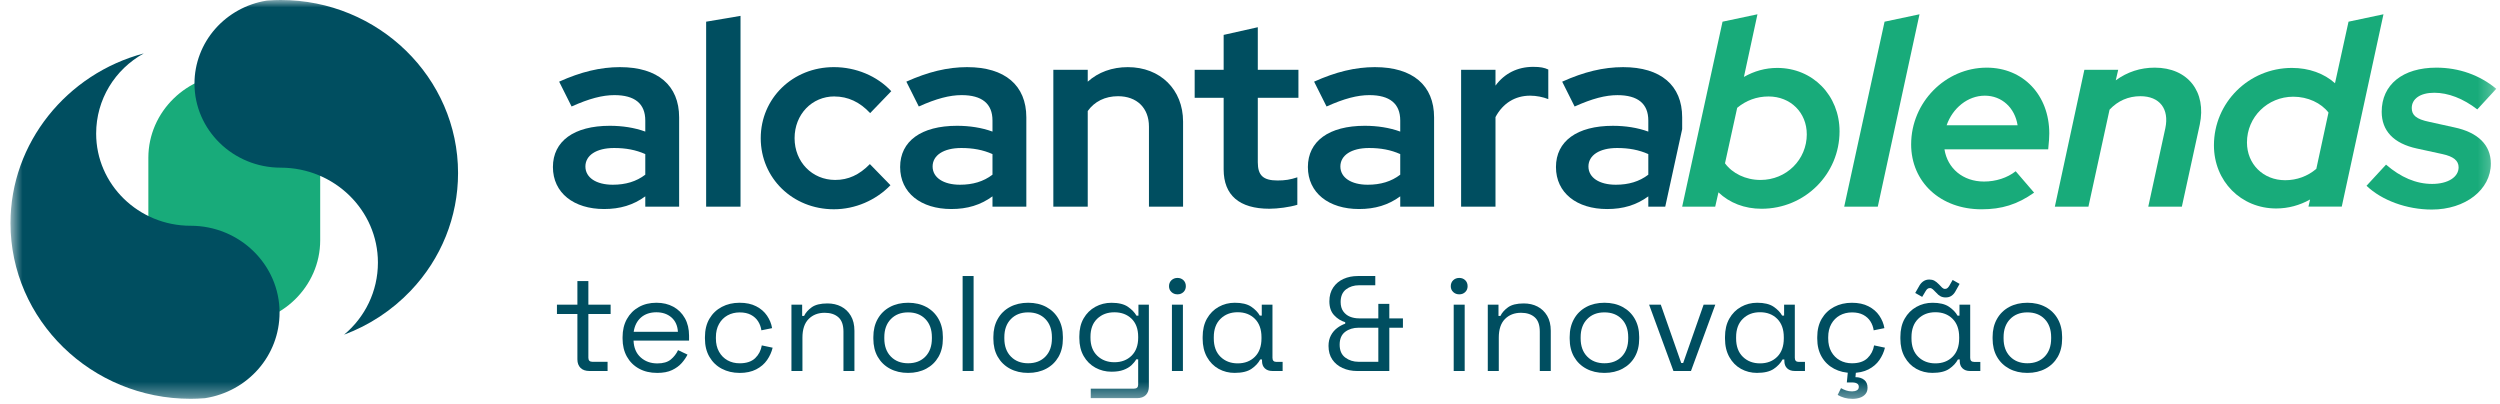 <svg width="167" height="27" viewBox="0 0 167 27" fill="none" xmlns="http://www.w3.org/2000/svg">
<mask id="mask0_311_2" style="mask-type:luminance" maskUnits="userSpaceOnUse" x="0" y="0" width="167" height="27">
<path d="M166.75 0H0.7V26.641H166.75V0Z" fill="white"/>
</mask>
<g mask="url(#mask0_311_2)">
<path d="M15.65 21.652C12.492 21.652 9.91 19.132 9.91 16.053V10.54C9.91 7.461 12.493 4.941 15.65 4.941C18.806 4.941 21.389 7.461 21.389 10.54V16.053C21.389 19.133 18.806 21.652 15.65 21.652Z" fill="#18AB7A"/>
<path d="M12.734 15.081C9.253 15.081 6.423 12.319 6.423 8.924C6.423 6.641 7.678 4.632 9.604 3.568C4.467 4.926 0.7 9.546 0.7 14.901C0.7 21.375 6.098 26.641 12.734 26.641C13.024 26.641 13.334 26.628 13.684 26.601C16.57 26.154 18.675 23.747 18.675 20.877C18.675 17.681 16.009 15.08 12.733 15.08" fill="#004E60"/>
<path d="M18.749 0C18.482 0 18.195 0.011 17.873 0.035C17.843 0.038 17.814 0.042 17.784 0.045C16.468 0.262 15.263 0.926 14.386 1.918C13.487 2.935 12.991 4.238 12.991 5.583C12.991 8.68 15.574 11.2 18.749 11.2C22.331 11.2 25.245 14.044 25.245 17.538C25.245 19.459 24.382 21.19 22.985 22.356C24.66 21.732 26.183 20.735 27.431 19.425C29.474 17.282 30.598 14.488 30.598 11.56C30.598 5.186 25.283 0 18.749 0Z" fill="#004E60"/>
<path d="M39.379 24.783C39.119 24.783 38.918 24.714 38.78 24.575C38.64 24.436 38.57 24.246 38.57 24.005V20.977H37.204V20.351H38.57V18.774H39.303V20.351H40.79V20.977H39.303V23.896C39.303 24.078 39.393 24.168 39.573 24.168H40.586V24.783H39.377H39.379Z" fill="#004E60"/>
<path d="M43.893 24.91C43.435 24.91 43.033 24.815 42.685 24.624C42.338 24.434 42.069 24.166 41.876 23.822C41.684 23.477 41.588 23.078 41.588 22.625V22.517C41.588 22.058 41.684 21.656 41.876 21.312C42.068 20.967 42.334 20.7 42.676 20.509C43.016 20.318 43.407 20.224 43.846 20.224C44.286 20.224 44.651 20.313 44.98 20.491C45.308 20.669 45.564 20.925 45.751 21.257C45.937 21.589 46.029 21.979 46.029 22.426V22.753H42.321C42.339 23.23 42.497 23.603 42.795 23.872C43.092 24.141 43.464 24.276 43.91 24.276C44.3 24.276 44.601 24.189 44.811 24.014C45.022 23.838 45.183 23.63 45.294 23.389L45.925 23.688C45.832 23.875 45.704 24.063 45.54 24.25C45.375 24.436 45.162 24.594 44.898 24.72C44.634 24.848 44.299 24.911 43.89 24.911M42.33 22.165H45.285C45.26 21.755 45.117 21.434 44.853 21.204C44.589 20.975 44.254 20.86 43.845 20.86C43.436 20.86 43.09 20.975 42.823 21.204C42.557 21.434 42.392 21.755 42.33 22.165Z" fill="#004E60"/>
<path d="M49.403 24.91C48.963 24.91 48.568 24.817 48.218 24.633C47.867 24.449 47.592 24.184 47.391 23.839C47.189 23.495 47.09 23.087 47.09 22.616V22.517C47.09 22.04 47.191 21.63 47.391 21.289C47.593 20.947 47.869 20.684 48.218 20.5C48.567 20.316 48.963 20.224 49.403 20.224C49.843 20.224 50.206 20.302 50.513 20.46C50.819 20.616 51.061 20.826 51.237 21.086C51.413 21.346 51.527 21.623 51.576 21.92L50.861 22.065C50.83 21.848 50.757 21.649 50.642 21.467C50.527 21.285 50.368 21.141 50.163 21.031C49.959 20.923 49.708 20.869 49.41 20.869C49.113 20.869 48.836 20.936 48.598 21.068C48.36 21.201 48.171 21.391 48.032 21.639C47.892 21.886 47.822 22.182 47.822 22.527V22.609C47.822 22.953 47.892 23.25 48.032 23.497C48.171 23.745 48.36 23.935 48.598 24.069C48.836 24.202 49.108 24.268 49.41 24.268C49.862 24.268 50.207 24.154 50.447 23.924C50.685 23.694 50.832 23.41 50.888 23.072L51.612 23.226C51.544 23.516 51.419 23.791 51.241 24.05C51.061 24.31 50.818 24.518 50.511 24.676C50.205 24.833 49.835 24.912 49.401 24.912" fill="#004E60"/>
<path d="M52.868 24.783V20.351H53.584V21.103H53.714C53.814 20.892 53.982 20.701 54.22 20.528C54.458 20.356 54.81 20.269 55.274 20.269C55.614 20.269 55.92 20.338 56.189 20.477C56.458 20.616 56.674 20.822 56.834 21.093C56.995 21.364 57.076 21.7 57.076 22.099V24.782H56.343V22.153C56.343 21.713 56.23 21.392 56.004 21.193C55.777 20.993 55.472 20.894 55.089 20.894C54.649 20.894 54.292 21.033 54.017 21.31C53.741 21.588 53.603 22.002 53.603 22.552V24.782H52.87L52.868 24.783Z" fill="#004E60"/>
<path d="M60.662 24.91C60.204 24.91 59.799 24.816 59.45 24.628C59.099 24.441 58.828 24.176 58.632 23.836C58.437 23.495 58.34 23.091 58.34 22.625V22.508C58.34 22.049 58.437 21.647 58.632 21.303C58.828 20.958 59.099 20.693 59.45 20.505C59.799 20.318 60.204 20.224 60.662 20.224C61.12 20.224 61.525 20.317 61.874 20.505C62.223 20.693 62.496 20.958 62.691 21.303C62.887 21.647 62.984 22.049 62.984 22.508V22.625C62.984 23.091 62.887 23.494 62.691 23.836C62.496 24.176 62.224 24.441 61.874 24.628C61.523 24.815 61.12 24.91 60.662 24.91ZM60.662 24.266C61.144 24.266 61.53 24.117 61.818 23.818C62.107 23.519 62.25 23.115 62.25 22.608V22.526C62.25 22.018 62.107 21.614 61.818 21.315C61.53 21.016 61.144 20.867 60.662 20.867C60.179 20.867 59.8 21.016 59.509 21.315C59.218 21.614 59.072 22.018 59.072 22.526V22.608C59.072 23.115 59.217 23.519 59.509 23.818C59.8 24.117 60.184 24.266 60.662 24.266Z" fill="#004E60"/>
<path d="M65.036 18.438H64.303V24.782H65.036V18.438Z" fill="#004E60"/>
<path d="M68.679 24.91C68.221 24.91 67.817 24.816 67.467 24.628C67.117 24.441 66.845 24.176 66.65 23.836C66.454 23.495 66.357 23.091 66.357 22.625V22.508C66.357 22.049 66.454 21.647 66.65 21.303C66.845 20.958 67.117 20.693 67.467 20.505C67.817 20.318 68.221 20.224 68.679 20.224C69.137 20.224 69.542 20.317 69.891 20.505C70.241 20.693 70.514 20.958 70.709 21.303C70.904 21.647 71.001 22.049 71.001 22.508V22.625C71.001 23.091 70.904 23.494 70.709 23.836C70.514 24.176 70.242 24.441 69.891 24.628C69.541 24.815 69.137 24.91 68.679 24.91ZM68.679 24.266C69.162 24.266 69.547 24.117 69.836 23.818C70.124 23.519 70.268 23.115 70.268 22.608V22.526C70.268 22.018 70.124 21.614 69.836 21.315C69.547 21.016 69.162 20.867 68.679 20.867C68.197 20.867 67.818 21.016 67.527 21.315C67.236 21.614 67.09 22.018 67.09 22.526V22.608C67.09 23.115 67.234 23.519 67.527 23.818C67.818 24.117 68.202 24.266 68.679 24.266Z" fill="#004E60"/>
<path d="M72.099 22.59V22.464C72.099 21.998 72.194 21.599 72.387 21.267C72.579 20.935 72.838 20.678 73.167 20.497C73.496 20.316 73.855 20.226 74.245 20.226C74.722 20.226 75.088 20.316 75.346 20.494C75.603 20.672 75.793 20.87 75.917 21.087H76.048V20.352H76.745V25.818C76.745 26.059 76.677 26.25 76.541 26.389C76.405 26.527 76.207 26.597 75.946 26.597H72.862V25.962H75.752C75.938 25.962 76.03 25.871 76.03 25.691V24.005H75.899C75.825 24.137 75.719 24.267 75.584 24.395C75.448 24.522 75.27 24.626 75.054 24.708C74.837 24.79 74.568 24.83 74.246 24.83C73.855 24.83 73.497 24.739 73.168 24.559C72.84 24.377 72.58 24.119 72.388 23.784C72.197 23.448 72.1 23.051 72.1 22.593M74.441 24.197C74.912 24.197 75.294 24.051 75.589 23.761C75.882 23.471 76.03 23.072 76.03 22.565V22.493C76.03 21.979 75.882 21.579 75.589 21.291C75.294 21.005 74.912 20.861 74.441 20.861C73.97 20.861 73.594 21.005 73.294 21.291C72.994 21.579 72.844 21.979 72.844 22.493V22.565C72.844 23.072 72.994 23.471 73.294 23.761C73.594 24.051 73.977 24.197 74.441 24.197Z" fill="#004E60"/>
<path d="M78.656 19.662C78.495 19.662 78.36 19.61 78.253 19.508C78.144 19.406 78.09 19.276 78.09 19.118C78.09 18.96 78.144 18.822 78.253 18.719C78.362 18.617 78.496 18.565 78.656 18.565C78.817 18.565 78.95 18.617 79.056 18.719C79.161 18.822 79.214 18.955 79.214 19.118C79.214 19.281 79.161 19.405 79.056 19.508C78.95 19.61 78.818 19.662 78.656 19.662ZM78.285 20.351H79.019V24.783H78.285V20.351Z" fill="#004E60"/>
<path d="M82.484 24.91C82.087 24.91 81.728 24.819 81.401 24.638C81.077 24.456 80.818 24.194 80.625 23.849C80.433 23.505 80.337 23.097 80.337 22.625V22.508C80.337 22.031 80.433 21.623 80.625 21.284C80.817 20.946 81.077 20.684 81.405 20.5C81.734 20.316 82.094 20.224 82.483 20.224C82.954 20.224 83.319 20.311 83.58 20.486C83.84 20.662 84.031 20.861 84.156 21.084H84.286V20.35H85.001V23.902C85.001 24.084 85.088 24.174 85.261 24.174H85.679V24.781H84.982C84.778 24.781 84.613 24.721 84.489 24.604C84.365 24.487 84.303 24.322 84.303 24.111V24.011H84.183C84.058 24.247 83.866 24.455 83.602 24.637C83.338 24.819 82.965 24.908 82.483 24.908M82.678 24.273C83.149 24.273 83.531 24.127 83.826 23.834C84.119 23.542 84.267 23.131 84.267 22.606V22.524C84.267 21.998 84.119 21.589 83.826 21.297C83.531 21.004 83.149 20.857 82.678 20.857C82.207 20.857 81.831 21.004 81.531 21.297C81.231 21.589 81.081 21.999 81.081 22.524V22.606C81.081 23.131 81.231 23.542 81.531 23.834C81.831 24.127 82.214 24.273 82.678 24.273Z" fill="#004E60"/>
<path d="M90.66 24.783C90.3 24.783 89.975 24.716 89.684 24.584C89.393 24.451 89.164 24.261 88.996 24.014C88.829 23.766 88.745 23.463 88.745 23.107C88.745 22.841 88.798 22.609 88.903 22.41C89.008 22.21 89.146 22.046 89.317 21.916C89.488 21.786 89.669 21.688 89.86 21.622V21.522C89.576 21.438 89.327 21.282 89.118 21.055C88.907 20.828 88.802 20.519 88.802 20.127C88.802 19.764 88.889 19.455 89.062 19.201C89.235 18.948 89.464 18.757 89.75 18.63C90.035 18.502 90.35 18.439 90.698 18.439H91.869V19.055H90.791C90.445 19.055 90.153 19.147 89.913 19.331C89.675 19.516 89.555 19.795 89.555 20.169C89.555 20.423 89.612 20.631 89.727 20.795C89.842 20.958 89.992 21.078 90.177 21.154C90.363 21.23 90.568 21.267 90.79 21.267H92.072V20.297H92.806V21.267H93.716V21.893H92.806V24.785H90.66V24.783ZM90.753 24.168H92.072V21.892H90.753C90.4 21.892 90.101 21.984 89.856 22.168C89.612 22.353 89.489 22.638 89.489 23.025C89.489 23.413 89.614 23.699 89.865 23.886C90.116 24.073 90.411 24.168 90.753 24.168Z" fill="#004E60"/>
<path d="M97.479 19.662C97.317 19.662 97.183 19.61 97.075 19.508C96.966 19.406 96.912 19.276 96.912 19.118C96.912 18.96 96.966 18.822 97.075 18.719C97.184 18.617 97.318 18.565 97.479 18.565C97.639 18.565 97.772 18.617 97.878 18.719C97.983 18.822 98.036 18.955 98.036 19.118C98.036 19.281 97.983 19.405 97.878 19.508C97.774 19.61 97.64 19.662 97.479 19.662ZM97.107 20.351H97.841V24.783H97.107V20.351Z" fill="#004E60"/>
<path d="M99.384 24.783V20.351H100.099V21.103H100.23C100.329 20.892 100.498 20.701 100.736 20.528C100.974 20.356 101.325 20.269 101.79 20.269C102.13 20.269 102.435 20.338 102.704 20.477C102.973 20.616 103.189 20.822 103.35 21.093C103.51 21.364 103.592 21.7 103.592 22.099V24.782H102.858V22.153C102.858 21.713 102.746 21.392 102.519 21.193C102.293 20.993 101.988 20.894 101.605 20.894C101.165 20.894 100.808 21.033 100.532 21.31C100.257 21.588 100.119 22.002 100.119 22.552V24.782H99.385L99.384 24.783Z" fill="#004E60"/>
<path d="M107.176 24.91C106.719 24.91 106.314 24.816 105.964 24.628C105.614 24.441 105.342 24.176 105.147 23.836C104.952 23.495 104.854 23.091 104.854 22.625V22.508C104.854 22.049 104.952 21.647 105.147 21.303C105.342 20.958 105.614 20.693 105.964 20.505C106.314 20.318 106.719 20.224 107.176 20.224C107.634 20.224 108.039 20.317 108.388 20.505C108.738 20.693 109.011 20.958 109.206 21.303C109.401 21.647 109.498 22.049 109.498 22.508V22.625C109.498 23.091 109.401 23.494 109.206 23.836C109.011 24.178 108.738 24.441 108.388 24.628C108.038 24.815 107.634 24.91 107.176 24.91ZM107.176 24.266C107.659 24.266 108.044 24.117 108.333 23.818C108.621 23.519 108.765 23.115 108.765 22.608V22.526C108.765 22.018 108.621 21.614 108.333 21.315C108.044 21.016 107.659 20.867 107.176 20.867C106.694 20.867 106.315 21.016 106.024 21.315C105.733 21.614 105.587 22.018 105.587 22.526V22.608C105.587 23.115 105.732 23.519 106.024 23.818C106.315 24.117 106.699 24.266 107.176 24.266Z" fill="#004E60"/>
<path d="M111.786 24.783L110.16 20.351H110.94L112.306 24.248H112.436L113.802 20.351H114.582L112.957 24.783H111.786Z" fill="#004E60"/>
<path d="M117.378 24.91C116.982 24.91 116.621 24.819 116.295 24.638C115.97 24.456 115.712 24.194 115.519 23.849C115.327 23.505 115.23 23.097 115.23 22.625V22.508C115.23 22.031 115.326 21.623 115.519 21.284C115.71 20.946 115.97 20.684 116.299 20.5C116.628 20.316 116.987 20.224 117.376 20.224C117.847 20.224 118.212 20.311 118.472 20.486C118.732 20.662 118.925 20.861 119.048 21.084H119.178V20.35H119.894V23.902C119.894 24.084 119.98 24.174 120.154 24.174H120.572V24.781H119.874C119.67 24.781 119.506 24.721 119.381 24.604C119.257 24.487 119.195 24.322 119.195 24.111V24.011H119.075C118.951 24.247 118.758 24.455 118.494 24.637C118.23 24.819 117.858 24.908 117.374 24.908M117.569 24.273C118.04 24.273 118.422 24.127 118.717 23.834C119.01 23.542 119.158 23.131 119.158 22.606V22.524C119.158 21.998 119.01 21.589 118.717 21.297C118.423 21.004 118.04 20.857 117.569 20.857C117.098 20.857 116.722 21.004 116.422 21.297C116.122 21.589 115.972 21.999 115.972 22.524V22.606C115.972 23.131 116.122 23.542 116.422 23.834C116.722 24.127 117.105 24.273 117.569 24.273Z" fill="#004E60"/>
<path d="M123.704 24.91C123.265 24.91 122.87 24.817 122.52 24.633C122.17 24.449 121.893 24.185 121.693 23.841C121.491 23.496 121.392 23.088 121.392 22.618V22.518C121.392 22.041 121.492 21.631 121.693 21.29C121.895 20.949 122.17 20.686 122.52 20.501C122.87 20.317 123.265 20.225 123.704 20.225C124.144 20.225 124.508 20.303 124.814 20.461C125.121 20.617 125.363 20.827 125.539 21.086C125.715 21.346 125.829 21.623 125.878 21.92L125.162 22.065C125.131 21.848 125.059 21.648 124.944 21.467C124.829 21.285 124.669 21.14 124.465 21.031C124.261 20.923 124.01 20.869 123.712 20.869C123.415 20.869 123.138 20.936 122.9 21.068C122.662 21.201 122.473 21.391 122.333 21.638C122.194 21.886 122.124 22.182 122.124 22.527V22.609C122.124 22.953 122.194 23.249 122.333 23.497C122.473 23.745 122.662 23.935 122.9 24.068C123.138 24.2 123.41 24.267 123.712 24.267C124.164 24.267 124.51 24.152 124.748 23.923C124.986 23.693 125.134 23.409 125.189 23.071L125.914 23.225C125.845 23.515 125.722 23.79 125.543 24.05C125.363 24.31 125.12 24.518 124.813 24.676C124.506 24.833 124.137 24.912 123.703 24.912M123.732 26.643C123.545 26.643 123.369 26.62 123.203 26.572C123.036 26.524 122.887 26.459 122.756 26.381L122.979 25.928C123.084 25.989 123.197 26.039 123.318 26.082C123.438 26.125 123.574 26.145 123.721 26.145C123.845 26.145 123.95 26.121 124.037 26.073C124.124 26.025 124.168 25.946 124.168 25.837C124.168 25.74 124.129 25.668 124.051 25.62C123.974 25.572 123.861 25.548 123.712 25.548H123.368L123.461 24.597H123.999L123.944 25.195C124.186 25.195 124.381 25.255 124.53 25.377C124.679 25.498 124.752 25.672 124.752 25.901C124.752 26.071 124.706 26.211 124.613 26.323C124.519 26.434 124.395 26.516 124.241 26.568C124.086 26.62 123.917 26.645 123.73 26.645" fill="#004E60"/>
<path d="M129.093 24.909C128.697 24.909 128.336 24.819 128.01 24.638C127.685 24.456 127.427 24.194 127.234 23.849C127.042 23.505 126.945 23.097 126.945 22.627V22.509C126.945 22.032 127.041 21.624 127.234 21.285C127.425 20.947 127.685 20.686 128.014 20.501C128.342 20.317 128.702 20.225 129.091 20.225C129.562 20.225 129.927 20.312 130.187 20.487C130.447 20.663 130.64 20.862 130.763 21.086H130.893V20.351H131.609V23.904C131.609 24.085 131.695 24.175 131.869 24.175H132.286V24.782H131.589C131.385 24.782 131.221 24.723 131.096 24.605C130.972 24.488 130.91 24.323 130.91 24.111V24.011H130.79C130.666 24.247 130.473 24.455 130.209 24.637C129.945 24.819 129.573 24.908 129.089 24.908M129.284 24.273C129.755 24.273 130.137 24.127 130.431 23.834C130.725 23.541 130.873 23.131 130.873 22.606V22.524C130.873 21.998 130.725 21.589 130.431 21.296C130.138 21.003 129.755 20.857 129.284 20.857C128.813 20.857 128.437 21.003 128.137 21.296C127.837 21.589 127.687 21.999 127.687 22.524V22.606C127.687 23.133 127.837 23.541 128.137 23.834C128.437 24.127 128.82 24.273 129.284 24.273ZM128.402 19.832L127.937 19.57L128.226 19.063C128.3 18.941 128.392 18.847 128.5 18.777C128.609 18.708 128.734 18.673 128.877 18.673C129.007 18.673 129.12 18.698 129.216 18.75C129.311 18.801 129.415 18.885 129.527 19C129.602 19.084 129.67 19.155 129.732 19.213C129.794 19.271 129.858 19.299 129.927 19.299C129.996 19.299 130.051 19.278 130.094 19.239C130.137 19.2 130.178 19.15 130.214 19.09L130.437 18.7L130.901 18.963L130.613 19.479C130.544 19.6 130.457 19.695 130.353 19.764C130.248 19.834 130.121 19.869 129.972 19.869C129.842 19.869 129.728 19.844 129.628 19.792C129.529 19.74 129.426 19.654 129.322 19.533C129.248 19.455 129.179 19.387 129.117 19.329C129.055 19.272 128.99 19.243 128.922 19.243C128.847 19.243 128.789 19.263 128.746 19.302C128.702 19.341 128.666 19.388 128.635 19.442L128.402 19.832Z" fill="#004E60"/>
<path d="M135.428 24.91C134.97 24.91 134.566 24.816 134.216 24.628C133.867 24.441 133.594 24.176 133.399 23.836C133.203 23.495 133.106 23.091 133.106 22.625V22.508C133.106 22.049 133.203 21.647 133.399 21.303C133.594 20.958 133.866 20.693 134.216 20.505C134.566 20.318 134.97 20.224 135.428 20.224C135.886 20.224 136.291 20.317 136.64 20.505C136.99 20.693 137.263 20.958 137.458 21.303C137.653 21.647 137.75 22.049 137.75 22.508V22.625C137.75 23.091 137.653 23.494 137.458 23.836C137.263 24.176 136.99 24.441 136.64 24.628C136.29 24.815 135.886 24.91 135.428 24.91ZM135.428 24.266C135.911 24.266 136.296 24.117 136.585 23.818C136.873 23.519 137.017 23.115 137.017 22.608V22.526C137.017 22.018 136.873 21.614 136.585 21.315C136.296 21.016 135.911 20.867 135.428 20.867C134.946 20.867 134.567 21.016 134.276 21.315C133.985 21.614 133.839 22.018 133.839 22.526V22.608C133.839 23.115 133.983 23.519 134.276 23.818C134.567 24.117 134.951 24.266 135.428 24.266Z" fill="#004E60"/>
<path d="M41.422 4.484C40.101 4.484 38.798 4.802 37.351 5.454L38.182 7.114C39.358 6.584 40.245 6.354 41.041 6.354C42.398 6.354 43.105 6.92 43.105 8.049V8.79C42.38 8.525 41.566 8.403 40.735 8.403C38.347 8.403 36.935 9.426 36.935 11.156C36.935 12.886 38.329 13.963 40.354 13.963C41.422 13.963 42.309 13.698 43.105 13.116V13.805H45.366V7.838C45.366 5.703 43.936 4.485 41.422 4.485M43.105 11.669C42.507 12.128 41.784 12.34 40.933 12.34C39.829 12.34 39.105 11.863 39.105 11.122C39.105 10.381 39.828 9.887 41.023 9.887C41.801 9.887 42.471 10.01 43.105 10.293V11.67V11.669Z" fill="#004E60"/>
<path d="M47.17 13.804H49.467V1.06L47.17 1.449V13.804Z" fill="#004E60"/>
<path d="M55.738 6.444C56.642 6.444 57.439 6.815 58.126 7.556L59.537 6.091C58.579 5.067 57.167 4.484 55.702 4.484C52.952 4.484 50.817 6.566 50.817 9.232C50.817 11.897 52.952 13.979 55.702 13.979C57.131 13.979 58.506 13.379 59.483 12.373L58.108 10.961C57.402 11.684 56.66 12.02 55.792 12.02C54.254 12.02 53.078 10.819 53.078 9.23C53.078 7.642 54.236 6.441 55.738 6.441" fill="#004E60"/>
<path d="M64.615 4.484C63.294 4.484 61.992 4.802 60.544 5.454L61.376 7.114C62.552 6.584 63.438 6.354 64.235 6.354C65.592 6.354 66.298 6.92 66.298 8.049V8.79C65.573 8.525 64.76 8.403 63.928 8.403C61.54 8.403 60.129 9.426 60.129 11.156C60.129 12.886 61.522 13.963 63.548 13.963C64.615 13.963 65.502 13.698 66.298 13.116V13.805H68.559V7.838C68.559 5.703 67.13 4.485 64.615 4.485M66.298 11.669C65.7 12.128 64.977 12.34 64.126 12.34C63.023 12.34 62.298 11.863 62.298 11.122C62.298 10.381 63.021 9.887 64.216 9.887C64.994 9.887 65.664 10.01 66.298 10.293V11.67V11.669Z" fill="#004E60"/>
<path d="M75.338 4.485C74.289 4.485 73.366 4.821 72.661 5.456V4.662H70.363V13.805H72.661V7.416C73.113 6.78 73.818 6.427 74.686 6.427C75.935 6.427 76.75 7.205 76.75 8.457V13.805H79.029V8.121C79.029 5.986 77.509 4.485 75.338 4.485Z" fill="#004E60"/>
<path d="M84.019 1.819L81.74 2.331V4.661H79.804V6.531H81.74V11.314C81.74 13.044 82.789 13.944 84.798 13.944C85.341 13.944 86.155 13.838 86.662 13.679V11.844C86.191 12.003 85.83 12.056 85.341 12.056C84.383 12.056 84.021 11.72 84.021 10.838V6.531H86.735V4.661H84.021V1.819H84.019Z" fill="#004E60"/>
<path d="M91.853 4.484C90.532 4.484 89.23 4.802 87.782 5.454L88.614 7.114C89.79 6.584 90.676 6.354 91.473 6.354C92.83 6.354 93.536 6.92 93.536 8.049V8.79C92.812 8.525 91.998 8.403 91.166 8.403C88.778 8.403 87.367 9.426 87.367 11.156C87.367 12.886 88.76 13.963 90.786 13.963C91.853 13.963 92.741 13.698 93.536 13.116V13.805H95.797V7.838C95.797 5.703 94.368 4.485 91.853 4.485M93.536 11.669C92.939 12.128 92.215 12.34 91.364 12.34C90.261 12.34 89.537 11.863 89.537 11.122C89.537 10.381 90.26 9.887 91.455 9.887C92.232 9.887 92.902 10.01 93.536 10.293V11.67V11.669Z" fill="#004E60"/>
<path d="M99.899 5.719V4.661H97.602V13.804H99.899V7.821C100.388 6.902 101.202 6.391 102.214 6.391C102.631 6.391 103.064 6.479 103.426 6.621V4.643C103.155 4.519 102.901 4.466 102.414 4.466C101.365 4.466 100.495 4.908 99.899 5.719Z" fill="#004E60"/>
<path d="M112.369 7.838C112.369 5.703 110.939 4.485 108.425 4.485C107.104 4.485 105.801 4.803 104.354 5.456L105.185 7.115C106.361 6.585 107.247 6.356 108.044 6.356C109.401 6.356 110.107 6.921 110.107 8.05V8.791C109.383 8.526 108.569 8.404 107.738 8.404C105.35 8.404 103.938 9.427 103.938 11.158C103.938 12.888 105.332 13.964 107.357 13.964C108.425 13.964 109.312 13.699 110.107 13.117V13.806H111.238L112.369 8.625V7.841V7.838ZM110.107 11.669C109.51 12.128 108.787 12.34 107.936 12.34C106.832 12.34 106.108 11.863 106.108 11.122C106.108 10.381 106.831 9.887 108.026 9.887C108.804 9.887 109.474 10.01 110.107 10.293V11.67V11.669Z" fill="#004E60"/>
<path d="M125.889 1.449L128.223 0.954L125.436 13.804H123.193L125.889 1.449Z" fill="#18AB7A"/>
<path d="M127.665 9.638C127.665 6.849 129.945 4.519 132.713 4.519C135.155 4.519 136.892 6.356 136.892 8.915C136.892 9.162 136.874 9.427 136.82 9.974H129.89C130.089 11.245 131.12 12.127 132.532 12.127C133.327 12.127 134.088 11.879 134.648 11.439L135.878 12.869C134.757 13.662 133.708 13.981 132.369 13.981C129.619 13.981 127.664 12.162 127.664 9.638M134.775 8.367C134.594 7.202 133.726 6.391 132.586 6.391C131.446 6.391 130.434 7.22 130.035 8.367H134.775Z" fill="#18AB7A"/>
<path d="M139.235 4.661H141.496L141.333 5.366C142.111 4.801 142.98 4.519 143.938 4.519C146.145 4.519 147.412 6.126 146.942 8.332L145.748 13.804H143.505L144.645 8.561C144.916 7.273 144.264 6.426 142.98 6.426C142.184 6.426 141.478 6.727 140.918 7.326L139.507 13.804H137.264L139.236 4.661H139.235Z" fill="#18AB7A"/>
<path d="M147.891 9.709C147.891 6.849 150.224 4.537 153.101 4.537C154.241 4.537 155.255 4.908 155.978 5.56L156.882 1.448L159.216 0.953L156.429 13.803H154.204L154.313 13.326C153.626 13.714 152.848 13.926 152.052 13.926C149.7 13.926 147.891 12.108 147.891 9.707M154.73 11.279L155.543 7.519C155.054 6.883 154.168 6.46 153.192 6.46C151.472 6.46 150.097 7.819 150.097 9.514C150.097 10.962 151.183 12.038 152.648 12.038C153.426 12.038 154.15 11.773 154.73 11.279Z" fill="#18AB7A"/>
<path d="M158.084 12.409L159.387 10.997C160.364 11.844 161.396 12.286 162.463 12.286C163.53 12.286 164.235 11.826 164.235 11.174C164.235 10.732 163.891 10.451 163.15 10.292L161.449 9.921C159.893 9.585 159.097 8.738 159.097 7.467C159.097 5.649 160.508 4.519 162.751 4.519C164.253 4.519 165.646 5.014 166.75 5.931L165.483 7.308C164.543 6.584 163.547 6.196 162.607 6.196C161.666 6.196 161.105 6.603 161.105 7.22C161.105 7.697 161.413 7.961 162.262 8.137L163.945 8.508C165.538 8.844 166.388 9.691 166.388 10.927C166.388 12.674 164.687 13.998 162.444 13.998C160.761 13.998 159.096 13.38 158.083 12.409" fill="#18AB7A"/>
<path d="M114.793 12.851L114.576 13.804H112.369L115.065 1.449L117.398 0.954L116.494 5.138C117.182 4.749 117.924 4.537 118.721 4.537C121.09 4.537 122.882 6.373 122.882 8.773C122.882 11.633 120.566 13.945 117.671 13.945C116.532 13.945 115.537 13.556 114.795 12.851M120.693 8.968C120.693 7.52 119.608 6.444 118.142 6.444C117.347 6.444 116.64 6.709 116.044 7.202L115.23 10.909C115.719 11.579 116.606 12.021 117.6 12.021C119.338 12.021 120.694 10.662 120.694 8.967" fill="#18AB7A"/>
</g>
</svg>
